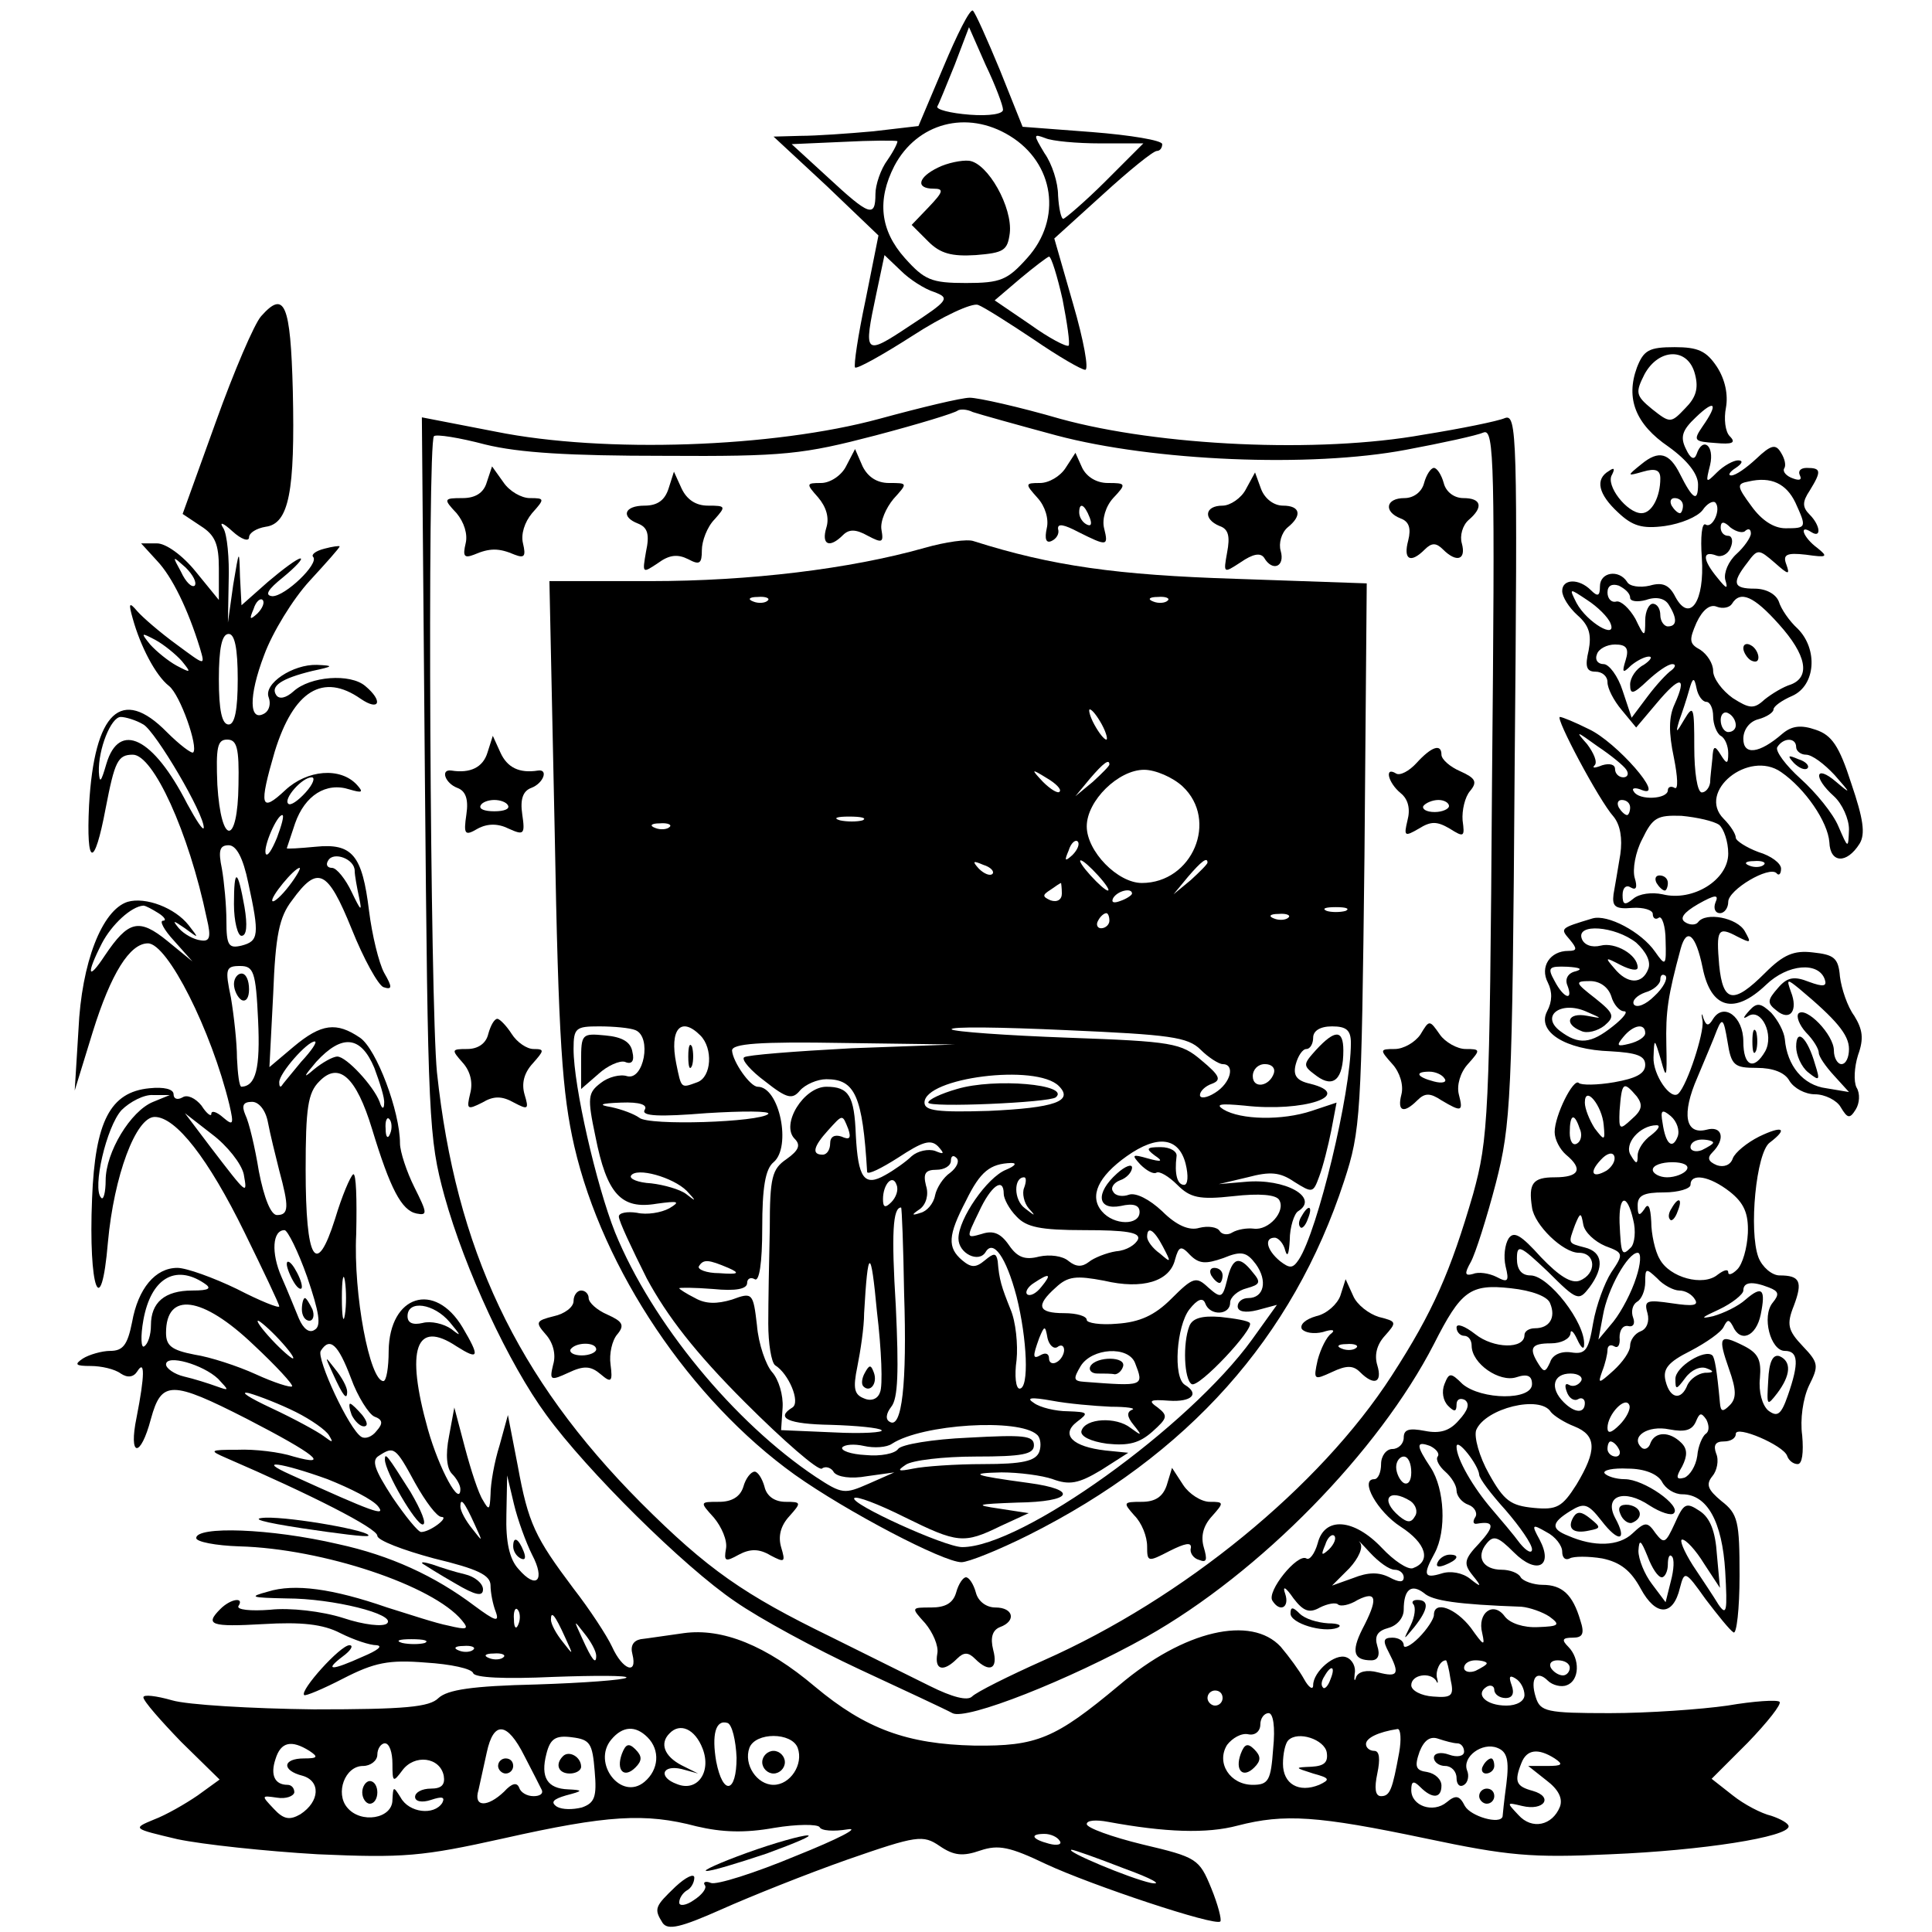 <?xml version="1.0" standalone="no"?>
<!DOCTYPE svg PUBLIC "-//W3C//DTD SVG 20010904//EN"
 "http://www.w3.org/TR/2001/REC-SVG-20010904/DTD/svg10.dtd">
<svg version="1.0" xmlns="http://www.w3.org/2000/svg"
 width="256pt" height="256pt" viewBox="0 0 256 256"
 preserveAspectRatio="xMidYMid meet">
<g transform="translate(0,256) scale(0.1,-0.1)"
fill="#000000" stroke="none">
<path d="M1250 2471 l-33 -78 -60 -7 c-33 -3 -76 -6 -96 -6 l-36 -1 70 -65 69
-66 -17 -85 c-10 -47 -16 -87 -14 -90 3 -2 37 17 76 42 40 26 79 44 87 41 8
-3 41 -24 74 -46 32 -22 63 -40 68 -40 5 0 -2 39 -16 87 l-25 87 64 58 c35 32
67 58 72 58 4 0 7 4 7 9 0 5 -42 12 -93 16 l-92 7 -30 75 c-17 41 -33 77 -36
79 -4 2 -21 -32 -39 -75z m79 -56 c1 -6 -18 -9 -44 -7 -26 2 -45 7 -43 11 2 3
12 28 23 55 l19 50 22 -50 c13 -27 23 -54 23 -59z m9 -35 c59 -36 70 -110 23
-162 -26 -29 -35 -33 -81 -33 -46 0 -55 4 -81 33 -33 37 -37 77 -14 122 30 57
96 75 153 40z m-162 -32 c-9 -12 -16 -33 -16 -45 0 -32 -8 -29 -63 22 l-48 44
68 3 c37 2 70 2 72 1 1 -1 -4 -12 -13 -25z m282 22 l57 0 -50 -50 c-27 -27
-53 -49 -56 -50 -3 0 -6 14 -7 31 0 17 -8 42 -18 56 -15 25 -15 26 1 20 9 -4
42 -7 73 -7z m-220 -197 c21 -8 19 -11 -33 -45 -60 -40 -61 -38 -44 42 l11 52
22 -21 c11 -11 31 -24 44 -28z m170 -10 c6 -31 10 -58 8 -61 -3 -2 -26 10 -51
28 l-47 32 34 29 c18 15 35 28 38 29 3 0 11 -26 18 -57z"/>
<path d="M1243 2338 c-27 -13 -30 -28 -6 -28 14 0 13 -4 -6 -24 l-23 -24 22
-22 c16 -16 31 -20 63 -18 37 3 42 6 45 29 4 34 -29 93 -54 96 -10 1 -29 -3
-41 -9z"/>
<path d="M346 2141 c-9 -10 -36 -73 -60 -140 l-44 -122 24 -16 c19 -12 24 -24
24 -56 l0 -42 -31 38 c-17 21 -39 37 -51 37 l-21 0 21 -23 c20 -21 41 -64 57
-116 7 -24 7 -23 -31 5 -22 16 -45 36 -52 44 -11 13 -12 11 -6 -10 10 -36 30
-75 48 -89 15 -12 39 -81 32 -88 -2 -2 -18 10 -35 27 -60 61 -96 27 -103 -97
-4 -82 7 -84 22 -4 12 62 16 71 36 71 27 0 74 -102 98 -217 6 -25 4 -31 -8
-29 -9 1 -22 8 -29 16 -9 11 -8 11 8 0 19 -14 19 -14 5 4 -18 23 -57 38 -81
31 -34 -11 -61 -81 -65 -169 l-5 -81 24 78 c24 77 49 117 73 117 26 0 84 -115
108 -214 6 -26 5 -28 -8 -17 -9 8 -16 10 -16 5 0 -4 -6 0 -13 11 -8 10 -19 15
-25 11 -7 -4 -12 -2 -12 4 0 7 -13 10 -32 8 -52 -5 -72 -44 -76 -146 -5 -120
12 -165 21 -58 8 88 37 166 62 166 28 0 71 -55 119 -153 25 -51 46 -95 46 -98
0 -3 -25 7 -56 23 -31 15 -67 28 -79 28 -29 0 -52 -27 -60 -72 -6 -30 -12 -38
-29 -38 -11 0 -28 -5 -36 -10 -12 -8 -10 -10 10 -10 14 0 32 -4 40 -10 9 -6
17 -5 22 3 10 16 10 -5 -1 -61 -11 -53 5 -55 19 -2 14 51 27 51 127 0 91 -47
112 -64 62 -50 -18 6 -52 10 -74 9 -38 0 -38 -1 -15 -11 111 -48 200 -93 200
-103 0 -6 34 -19 75 -30 58 -14 75 -22 75 -36 0 -9 3 -25 7 -35 5 -14 -1 -12
-28 8 -53 40 -112 67 -181 82 -90 21 -188 24 -188 8 0 -5 26 -10 57 -11 111
-3 257 -52 295 -98 10 -12 7 -13 -18 -7 -16 3 -52 15 -81 24 -72 25 -123 32
-158 21 -26 -7 -23 -8 25 -9 61 0 145 -21 133 -33 -5 -5 -31 -2 -58 7 -28 9
-71 14 -97 11 -26 -2 -45 0 -42 5 8 12 -10 10 -24 -4 -21 -21 -13 -24 57 -20
50 3 79 0 102 -12 18 -9 39 -16 48 -16 9 -1 1 -7 -18 -15 -42 -19 -52 -19 -27
0 11 8 15 15 9 15 -12 0 -66 -60 -60 -66 1 -2 25 8 52 22 41 21 60 25 109 21
33 -2 61 -8 63 -14 2 -6 41 -8 106 -5 56 2 100 2 97 -1 -3 -3 -57 -7 -119 -9
-86 -2 -118 -7 -130 -18 -12 -12 -44 -15 -165 -15 -83 1 -168 6 -188 12 -21 6
-38 8 -38 4 0 -5 23 -31 50 -59 l51 -50 -29 -21 c-16 -11 -42 -26 -58 -32 -29
-12 -28 -12 31 -26 33 -7 117 -16 186 -20 114 -5 138 -3 246 21 138 31 188 34
256 16 34 -8 64 -9 103 -2 30 5 57 5 60 1 2 -5 19 -6 37 -3 18 3 -13 -13 -68
-35 -55 -23 -106 -39 -113 -36 -7 3 -11 1 -8 -3 3 -4 -4 -13 -15 -20 -10 -7
-19 -8 -19 -3 0 6 5 13 10 16 6 3 10 11 10 17 0 6 -11 1 -25 -12 -27 -26 -29
-29 -17 -48 7 -10 24 -6 78 18 38 17 113 47 167 66 92 32 100 33 122 18 19
-13 31 -14 54 -6 24 8 39 5 87 -18 60 -28 225 -83 231 -76 2 2 -3 22 -12 44
-16 39 -19 41 -91 58 -41 10 -74 22 -74 27 0 5 12 6 28 3 76 -14 131 -16 172
-5 62 16 106 13 249 -17 109 -23 140 -26 245 -21 122 5 236 23 236 37 0 4 -11
10 -23 14 -13 3 -36 15 -51 27 l-28 22 48 48 c26 27 45 51 42 54 -3 3 -34 1
-69 -5 -35 -5 -105 -10 -156 -10 -84 0 -92 2 -98 21 -8 25 1 37 16 22 6 -6 18
-9 25 -6 17 6 18 35 2 51 -9 9 -8 12 6 12 13 0 16 5 10 23 -10 34 -24 47 -50
47 -12 0 -26 5 -29 10 -3 6 -15 10 -25 10 -25 0 -35 17 -20 35 9 11 15 9 36
-12 30 -30 53 -19 34 17 -11 20 -10 21 9 10 12 -6 21 -18 21 -26 0 -8 4 -12
10 -9 5 3 25 3 43 0 24 -5 38 -16 51 -40 20 -37 43 -37 52 1 6 23 7 23 34 -15
16 -21 32 -41 37 -44 4 -3 8 31 8 75 0 72 -2 82 -24 99 -18 15 -21 22 -12 33
6 7 9 21 5 30 -4 11 -1 16 10 16 9 0 16 4 16 10 0 12 63 -15 68 -29 2 -6 8
-11 14 -11 6 0 8 15 6 38 -3 21 1 49 9 66 13 26 13 30 -8 52 -20 21 -22 29
-12 54 12 32 8 40 -19 40 -10 0 -23 11 -28 24 -13 35 -3 139 15 152 25 19 17
23 -14 8 -16 -8 -32 -21 -35 -29 -3 -9 -12 -12 -21 -9 -12 5 -13 10 -6 17 18
18 13 36 -8 30 -28 -7 -33 21 -12 69 10 24 22 52 26 63 7 17 9 15 14 -15 5
-32 9 -35 39 -35 21 0 37 -6 43 -17 6 -10 21 -18 34 -18 13 0 29 -8 34 -17 9
-15 12 -16 20 -3 5 8 6 21 1 29 -4 8 -3 27 2 43 8 22 6 34 -5 52 -9 12 -17 36
-19 52 -2 25 -8 29 -36 32 -25 3 -39 -3 -63 -27 -42 -42 -56 -40 -61 10 -4 47
-2 52 24 38 18 -9 19 -9 10 7 -10 18 -52 26 -62 12 -3 -4 -11 -4 -17 0 -8 5
-2 13 17 24 23 13 28 13 23 2 -3 -8 0 -14 6 -14 6 0 11 7 11 15 0 16 54 48 64
38 3 -4 6 -1 6 6 0 7 -13 17 -30 22 -16 6 -30 15 -30 19 0 5 -7 16 -16 25 -36
36 33 92 76 62 32 -22 62 -66 64 -93 1 -28 23 -29 40 -2 8 13 5 33 -11 80 -16
50 -26 64 -47 71 -20 7 -32 5 -44 -5 -31 -27 -52 -29 -52 -7 0 12 8 23 20 26
11 3 20 9 20 13 0 4 11 12 25 18 31 14 34 62 7 89 -11 10 -22 26 -25 36 -4 10
-17 17 -32 17 -28 0 -31 7 -10 34 14 19 15 19 37 0 18 -16 20 -16 15 -2 -5 13
0 16 26 13 28 -4 30 -3 15 9 -19 14 -25 32 -8 21 14 -9 12 9 -2 23 -10 10 -10
17 0 32 16 26 15 30 -4 30 -8 0 -12 -4 -9 -10 3 -6 -1 -7 -9 -4 -9 3 -14 9
-12 13 3 4 1 13 -4 21 -7 12 -13 11 -33 -8 -13 -12 -27 -22 -33 -22 -5 0 -2 5
6 10 9 6 10 10 3 10 -6 0 -19 -7 -28 -16 -15 -15 -15 -14 -9 10 6 26 -10 38
-18 14 -3 -8 -8 -6 -14 7 -8 16 -5 25 13 42 26 25 30 18 9 -12 -13 -19 -11
-20 17 -22 22 -2 28 0 19 9 -6 6 -8 23 -5 38 3 17 -1 37 -12 54 -14 21 -25 26
-56 26 -34 0 -41 -4 -50 -27 -15 -41 -2 -75 42 -105 25 -18 39 -36 39 -50 0
-24 -7 -20 -24 14 -14 28 -28 32 -51 13 -20 -16 -19 -16 2 -10 17 5 23 2 23
-9 0 -24 -11 -46 -25 -46 -19 0 -48 37 -39 51 4 8 3 10 -4 5 -19 -11 -14 -31
12 -55 19 -18 32 -22 62 -18 21 3 43 12 50 21 6 9 14 13 17 10 8 -9 -4 -35
-13 -29 -5 3 -7 -17 -5 -44 4 -58 -16 -87 -35 -52 -8 16 -17 20 -34 15 -13 -3
-27 -1 -30 5 -11 17 -36 13 -36 -6 0 -13 -3 -14 -12 -5 -16 16 -38 15 -38 -1
0 -8 9 -22 20 -32 16 -14 19 -26 15 -47 -5 -21 -3 -28 9 -28 9 0 16 -6 16 -14
0 -8 8 -24 19 -37 l19 -23 27 32 c31 37 41 37 24 -1 -8 -17 -8 -38 -1 -71 5
-25 6 -43 1 -40 -5 3 -9 1 -9 -3 0 -12 -38 -14 -45 -2 -4 5 2 6 11 2 32 -12
-34 64 -71 81 -18 9 -35 16 -38 16 -7 0 52 -111 71 -132 9 -11 12 -29 9 -50
-3 -18 -7 -42 -9 -53 -2 -16 2 -20 25 -18 15 1 27 -3 27 -8 0 -6 4 -8 8 -5 4
3 9 -11 9 -30 1 -34 0 -35 -14 -15 -18 26 -63 50 -83 44 -43 -13 -43 -13 -30
-28 10 -12 10 -15 -2 -15 -24 0 -38 -21 -27 -42 6 -12 6 -25 -1 -38 -14 -27
24 -51 84 -53 35 -2 46 -6 46 -18 0 -12 -13 -18 -41 -23 -23 -4 -44 -4 -47 -1
-7 7 -32 -43 -32 -65 0 -10 7 -23 15 -30 23 -19 18 -30 -15 -30 -29 0 -35 -8
-30 -40 3 -23 41 -60 62 -60 23 0 24 -28 1 -37 -11 -4 -27 6 -51 31 -27 30
-36 35 -43 25 -5 -8 -7 -24 -4 -37 5 -20 3 -22 -12 -14 -10 5 -24 7 -31 4 -11
-3 -12 0 -3 16 6 11 21 58 33 104 20 78 22 110 25 552 4 440 3 468 -13 462 -9
-4 -58 -14 -108 -22 -139 -25 -350 -15 -481 21 -55 16 -109 28 -120 28 -11 0
-65 -13 -120 -28 -140 -38 -364 -46 -508 -17 l-98 19 4 -476 c4 -456 5 -479
26 -556 27 -97 85 -222 135 -290 53 -73 182 -201 250 -247 33 -23 107 -63 165
-90 58 -27 114 -53 123 -58 18 -10 155 44 257 101 151 85 308 246 381 388 36
71 48 80 102 74 28 -3 49 -11 52 -20 8 -19 -1 -33 -20 -33 -8 0 -14 -4 -14 -9
0 -19 -41 -18 -65 1 -14 11 -25 15 -25 9 0 -6 5 -11 10 -11 6 0 10 -6 10 -13
0 -24 37 -49 59 -42 15 5 21 2 21 -9 0 -22 -67 -21 -92 0 -16 16 -18 15 -24 0
-4 -10 -2 -22 5 -29 8 -8 11 -8 11 2 0 7 5 9 11 6 7 -5 4 -14 -8 -27 -12 -14
-25 -18 -45 -14 -21 4 -28 2 -28 -9 0 -8 -7 -15 -15 -15 -8 0 -15 -9 -15 -20
0 -11 -4 -20 -9 -20 -20 0 4 -43 35 -63 34 -22 41 -46 16 -55 -7 -2 -25 10
-41 27 -37 39 -76 42 -85 6 -4 -14 -11 -23 -15 -20 -12 7 -53 -44 -45 -56 10
-16 23 -9 17 9 -4 11 0 10 11 -6 13 -17 21 -20 35 -12 10 5 21 7 24 4 3 -3 15
-1 26 6 26 13 27 1 6 -39 -15 -30 -11 -41 12 -41 9 0 12 7 8 19 -4 13 0 20 15
24 11 3 20 13 20 24 0 27 10 35 27 22 11 -10 44 -15 129 -18 11 -1 28 -7 37
-13 15 -11 13 -13 -15 -14 -19 -1 -37 5 -44 14 -15 21 -37 5 -30 -22 4 -18 2
-17 -15 7 -20 26 -49 37 -49 17 0 -5 -9 -19 -20 -30 -11 -11 -20 -15 -20 -10
0 6 -7 10 -15 10 -12 0 -13 -4 -5 -19 15 -29 13 -34 -14 -27 -15 4 -26 1 -29
-6 -2 -7 -3 -5 -2 4 2 9 -3 19 -11 22 -15 6 -44 -19 -44 -37 0 -7 -6 -3 -12 8
-6 11 -20 30 -31 43 -39 42 -128 22 -214 -51 -85 -71 -109 -81 -192 -80 -89 2
-144 22 -211 78 -65 55 -123 78 -174 71 -22 -3 -48 -7 -57 -8 -10 -2 -14 -9
-11 -20 7 -28 -13 -21 -27 10 -7 15 -30 50 -51 77 -51 68 -60 86 -74 163 l-13
67 -11 -40 c-7 -22 -12 -51 -12 -65 -1 -21 -2 -22 -10 -8 -6 9 -16 40 -24 70
l-14 53 -7 -38 c-5 -25 -3 -43 4 -50 6 -6 11 -15 11 -20 0 -25 -28 26 -43 79
-30 107 -16 146 38 110 30 -19 31 -14 8 25 -37 62 -97 43 -98 -31 0 -22 -3
-40 -7 -40 -18 0 -40 115 -36 195 1 46 0 81 -4 79 -4 -3 -15 -29 -24 -59 -25
-79 -39 -56 -39 65 0 82 3 102 18 117 26 27 49 6 70 -63 24 -79 39 -108 59
-112 15 -3 14 1 -3 35 -10 20 -19 47 -19 58 0 42 -31 125 -53 140 -31 21 -51
19 -88 -12 l-32 -27 5 97 c3 78 8 102 25 124 34 47 47 41 79 -38 16 -40 35
-74 42 -77 12 -4 12 0 1 19 -7 13 -16 50 -20 82 -9 74 -22 90 -71 85 -21 -2
-38 -3 -38 -2 0 0 5 15 11 33 13 37 41 55 72 45 17 -5 19 -4 10 6 -22 24 -66
20 -95 -7 -33 -31 -35 -21 -14 51 25 81 64 105 114 70 25 -17 30 -3 6 17 -20
17 -73 13 -95 -7 -10 -9 -19 -11 -23 -5 -8 12 7 22 48 32 28 6 29 7 6 8 -32 1
-71 -25 -64 -43 3 -8 1 -17 -5 -21 -21 -13 -22 22 -1 77 11 30 38 74 60 98 22
24 40 44 40 46 0 1 -9 0 -20 -3 -12 -3 -18 -8 -15 -11 8 -9 -37 -52 -54 -52
-11 1 -6 9 14 25 17 14 27 25 23 25 -4 0 -23 -14 -43 -31 l-35 -31 -2 38 c-1
37 -1 37 -9 -11 l-7 -50 1 55 c1 30 -2 62 -7 70 -6 9 -1 8 12 -4 12 -11 22
-14 22 -8 0 6 10 12 22 14 31 4 39 47 36 180 -3 116 -11 134 -42 99z m1900
-77 c5 -19 1 -31 -13 -45 -19 -20 -20 -20 -44 -1 -22 18 -22 22 -10 46 19 35
58 36 67 0z m-846 -81 c128 -34 336 -43 463 -19 48 9 94 19 103 23 14 5 15
-42 11 -463 -3 -445 -5 -473 -25 -546 -30 -103 -53 -156 -108 -241 -95 -147
-276 -295 -461 -377 -47 -21 -89 -42 -95 -48 -6 -6 -26 -1 -56 14 -26 13 -85
42 -131 65 -115 56 -163 89 -252 178 -165 166 -245 336 -270 570 -9 90 -13
834 -4 843 3 3 34 -2 68 -11 45 -11 111 -15 237 -15 160 -1 184 2 280 27 57
15 106 30 109 33 3 2 12 2 20 -2 9 -3 59 -17 111 -31z m979 -89 c15 -33 15
-34 -13 -34 -16 0 -32 11 -45 29 -20 27 -20 30 -4 33 30 7 50 -3 62 -28z
m-149 -4 c0 -5 -2 -10 -4 -10 -3 0 -8 5 -11 10 -3 6 -1 10 4 10 6 0 11 -4 11
-10z m83 -33 c4 3 7 2 7 -4 0 -5 -9 -18 -19 -27 -11 -10 -17 -25 -15 -34 4
-13 2 -13 -10 2 -20 24 -21 37 -2 30 7 -3 16 2 19 10 4 9 2 16 -3 16 -6 0 -10
5 -10 11 0 8 4 9 13 0 8 -6 17 -8 20 -4z m-2055 -73 c-4 -3 -12 5 -18 18 -12
22 -12 22 6 6 10 -10 15 -20 12 -24z m1902 -16 c0 -5 10 -6 21 -3 14 5 25 2
30 -6 12 -19 11 -29 -1 -29 -5 0 -10 7 -10 15 0 8 -4 15 -10 15 -5 0 -10 -10
-10 -22 0 -23 -1 -23 -13 2 -8 14 -19 24 -25 23 -7 -2 -12 4 -12 12 0 9 6 12
15 9 8 -4 15 -10 15 -16z m-26 -34 c9 -22 -31 1 -45 27 -10 20 -10 20 14 4 14
-9 28 -23 31 -31z m-1793 13 c-10 -9 -11 -8 -5 6 3 10 9 15 12 12 3 -3 0 -11
-7 -18z m2016 -14 c37 -41 42 -70 16 -80 -10 -3 -25 -12 -35 -20 -14 -13 -20
-12 -42 2 -14 10 -26 26 -26 36 0 10 -8 22 -17 28 -15 8 -15 13 -5 36 8 17 18
25 27 21 8 -3 17 -1 20 4 11 18 29 10 62 -27z m-2116 -49 c13 -16 12 -16 -7
-6 -11 6 -27 19 -35 28 -13 16 -12 16 7 6 11 -6 27 -19 35 -28z m74 -24 c0
-41 -4 -60 -12 -60 -9 0 -13 19 -13 60 0 41 4 60 13 60 8 0 12 -19 12 -60z
m1839 25 c-5 -16 -4 -18 7 -7 7 6 18 12 24 12 5 0 2 -5 -7 -11 -10 -5 -18 -17
-18 -26 0 -14 4 -13 23 5 13 12 27 22 33 22 5 0 4 -4 -1 -8 -6 -4 -20 -19 -32
-35 l-21 -28 -12 36 c-6 19 -18 35 -25 35 -8 0 -12 6 -9 13 2 7 13 13 24 13
15 0 19 -5 14 -21z m107 -55 c5 0 9 -9 9 -19 0 -11 5 -23 10 -26 6 -3 10 -14
10 -23 0 -15 -2 -15 -10 -2 -8 13 -10 12 -11 -5 -1 -11 -3 -26 -3 -32 -1 -7
-6 -13 -11 -13 -6 0 -10 27 -10 60 0 53 -1 57 -13 37 -11 -19 -12 -19 -7 -2 4
11 10 29 13 40 5 18 7 18 10 3 2 -10 8 -18 13 -18z m39 -31 c0 -5 -4 -9 -10
-9 -5 0 -10 7 -10 16 0 8 5 12 10 9 6 -3 10 -10 10 -16z m-2110 1 c16 -9 81
-119 80 -137 -1 -4 -10 10 -22 32 -45 88 -90 110 -107 53 -7 -24 -9 -27 -10
-11 -1 30 16 73 29 73 6 0 20 -4 30 -10z m1965 -60 c4 -6 1 -10 -4 -10 -6 0
-11 5 -11 11 0 6 -7 8 -17 5 -10 -4 -14 -4 -10 0 4 4 -1 16 -10 28 -16 18 -15
18 14 -3 18 -12 35 -26 38 -31z m-1839 -20 c-1 -81 -23 -81 -28 0 -2 50 0 60
13 60 13 0 16 -11 15 -60z m2064 50 c0 -5 6 -10 13 -10 8 0 24 -12 38 -27 22
-25 22 -26 2 -9 -28 24 -31 6 -3 -19 11 -10 20 -30 20 -44 -1 -26 -1 -26 -14
4 -7 17 -30 45 -50 63 -20 18 -34 37 -31 42 8 13 25 13 25 0z m-1975 -60 c-10
-11 -20 -18 -23 -15 -7 6 18 35 31 35 5 0 2 -9 -8 -20z m1755 -20 c0 -5 -2
-10 -4 -10 -3 0 -8 5 -11 10 -3 6 -1 10 4 10 6 0 11 -4 11 -10z m-1793 -40
c-7 -17 -13 -26 -15 -21 -3 10 15 51 22 51 3 0 -1 -14 -7 -30z m1911 17 c6 -5
12 -22 12 -38 0 -35 -47 -64 -87 -54 -14 3 -31 1 -39 -6 -11 -9 -14 -8 -14 5
0 10 5 14 11 10 7 -4 9 0 5 13 -3 11 1 34 10 51 14 29 20 32 52 31 21 -2 43
-7 50 -12z m-1949 -77 c15 -69 14 -77 -9 -83 -17 -4 -20 0 -20 33 0 20 -3 52
-6 69 -5 24 -3 31 9 31 10 0 19 -16 26 -50z m141 16 c0 -6 3 -22 6 -36 4 -19
2 -17 -10 8 -8 17 -20 32 -26 32 -6 0 -9 4 -5 10 7 12 35 2 35 -14z m1867 8
c-3 -3 -12 -4 -19 -1 -8 3 -5 6 6 6 11 1 17 -2 13 -5z m-1954 -28 c-10 -13
-20 -22 -22 -20 -4 4 29 44 36 44 2 0 -4 -11 -14 -24z m-173 -36 c8 -5 11 -10
6 -10 -5 0 1 -12 15 -27 l24 -27 -33 27 c-38 31 -52 27 -83 -19 -23 -35 -25
-25 -4 16 13 25 39 49 55 50 3 0 12 -5 20 -10z m1958 -39 c13 -12 20 -25 16
-35 -8 -21 -28 -20 -45 1 -13 15 -12 15 9 4 12 -6 22 -8 22 -3 0 17 -30 34
-49 29 -12 -3 -22 1 -25 9 -8 21 44 17 72 -5z m88 -33 c11 -55 42 -63 84 -23
29 28 70 31 78 7 3 -9 -2 -10 -21 -3 -20 8 -29 6 -41 -8 -14 -16 -15 -20 -2
-30 18 -15 29 0 19 25 -6 17 -5 17 11 4 49 -41 66 -61 66 -80 0 -11 -4 -20
-10 -20 -5 0 -10 8 -10 18 0 21 -37 59 -47 49 -3 -4 1 -15 10 -25 10 -10 17
-22 17 -27 0 -5 9 -18 20 -30 l20 -22 -30 5 c-31 4 -52 30 -55 65 -1 10 -9 25
-18 35 -14 13 -19 14 -29 3 -9 -10 -9 -12 -1 -7 17 10 34 -25 22 -47 -15 -26
-29 -20 -29 13 0 33 -26 52 -40 30 -6 -10 -9 -10 -13 1 -2 8 -3 6 -1 -4 2 -16
-20 -84 -32 -96 -10 -10 -34 25 -33 48 1 26 1 26 10 -4 7 -26 8 -23 7 20 -1
45 2 65 19 128 8 29 20 19 29 -25z m-1914 -70 c3 -64 -3 -87 -22 -88 -3 0 -5
17 -6 38 0 20 -4 56 -8 80 -8 38 -7 42 12 42 18 0 21 -7 24 -72z m1746 65
c-10 -2 -15 -10 -11 -19 8 -21 -5 -17 -17 6 -10 18 -8 20 17 19 16 -1 21 -3
11 -6z m104 -33 c-11 -11 -23 -16 -27 -11 -3 5 4 12 15 16 11 3 20 11 20 17 0
6 3 8 7 5 3 -4 -3 -16 -15 -27z m-57 0 c3 -11 11 -20 17 -20 6 0 -1 -9 -15
-20 -29 -23 -45 -25 -70 -6 -26 20 1 40 34 26 23 -10 23 -10 2 -6 -26 5 -31
-11 -8 -20 8 -4 22 0 31 7 14 12 13 16 -12 36 -27 21 -28 23 -7 23 13 0 24 -8
28 -20z m45 -49 c0 -5 -9 -11 -21 -14 -16 -4 -18 -3 -8 9 13 16 29 19 29 5z
m-1781 -38 c-13 -16 -25 -30 -26 -32 -2 -2 -3 0 -3 5 0 12 37 54 47 54 4 0 -4
-12 -18 -27z m97 -8 c7 -19 14 -40 13 -47 0 -8 -3 -8 -6 2 -8 21 -44 60 -56
60 -6 0 -20 -8 -31 -17 -15 -13 -14 -10 3 10 34 37 59 35 77 -8z m1673 -38 c8
-11 7 -18 -7 -30 -16 -15 -17 -14 -16 11 3 39 5 40 23 19z m-1966 -7 c-30 -12
-63 -67 -63 -104 0 -16 -3 -27 -6 -23 -12 12 7 94 27 116 11 11 30 21 42 20
l22 0 -22 -9z m1922 -31 c2 -21 1 -21 -12 -4 -7 11 -13 26 -13 34 0 24 23 -4
25 -30z m-1770 4 c3 -16 10 -44 15 -64 13 -48 13 -59 -3 -59 -8 0 -17 22 -24
58 -5 31 -13 65 -18 75 -5 12 -3 17 9 17 9 0 18 -11 21 -27z m1868 -19 c-7
-18 -16 -10 -20 18 -3 17 -1 19 11 9 8 -7 12 -19 9 -27z m-1900 -50 c5 -28 5
-28 -44 36 l-34 45 36 -28 c20 -15 39 -39 42 -53z m194 54 c-3 -8 -6 -5 -6 6
-1 11 2 17 5 13 3 -3 4 -12 1 -19z m1576 7 c4 -8 2 -17 -3 -20 -6 -4 -10 3
-10 14 0 25 6 27 13 6z m95 -9 c-10 -7 -18 -19 -18 -27 0 -12 -2 -12 -9 0 -10
15 12 40 34 40 6 0 2 -6 -7 -13z m82 -10 c0 -2 -7 -6 -15 -10 -8 -3 -15 -1
-15 4 0 6 7 10 15 10 8 0 15 -2 15 -4z m-141 -37 c-19 -11 -24 -3 -8 14 8 9
16 11 18 5 2 -6 -3 -14 -10 -19z m106 1 c-3 -5 -15 -10 -26 -10 -10 0 -19 5
-19 10 0 6 12 10 26 10 14 0 23 -4 19 -10z m57 -29 c19 -15 25 -29 24 -55 -1
-20 -7 -41 -14 -48 -7 -7 -12 -8 -12 -4 0 5 -6 3 -14 -3 -19 -16 -64 -4 -77
21 -6 10 -11 33 -11 49 -1 20 -4 26 -9 17 -7 -10 -9 -9 -9 5 0 13 8 17 35 17
19 0 35 5 35 10 0 16 25 12 52 -9z m-128 -37 c4 -15 2 -32 -3 -37 -12 -12 -13
-10 -15 33 -1 37 10 39 18 4z m-37 -35 c24 -9 25 -10 8 -35 -9 -14 -20 -44
-24 -67 -6 -36 -10 -42 -29 -39 -13 2 -25 -3 -28 -13 -6 -13 -8 -14 -15 -3
-14 22 -10 28 16 28 14 0 25 6 26 13 0 6 4 3 9 -8 5 -11 9 -14 9 -7 2 29 -47
92 -71 92 -12 0 -18 8 -18 22 0 20 4 18 41 -17 39 -39 41 -39 55 -21 20 27 18
47 -6 53 -23 6 -22 5 -13 30 7 17 8 17 11 0 2 -10 15 -22 29 -28z m-1720 -41
c16 -47 19 -65 10 -70 -7 -5 -15 1 -21 15 -5 12 -15 37 -23 55 -14 32 -12 62
4 62 4 0 18 -28 30 -62z m1761 -1 c-6 -19 -19 -44 -30 -58 l-20 -24 6 32 c6
35 33 83 46 83 5 0 4 -15 -2 -33z m-1711 -49 c-2 -13 -4 -3 -4 22 0 25 2 35 4
23 2 -13 2 -33 0 -45z m1768 32 c8 0 17 -5 21 -12 5 -8 -3 -9 -30 -5 -34 5
-38 4 -33 -13 3 -11 -1 -21 -9 -24 -8 -3 -14 -12 -14 -19 0 -8 -10 -22 -22
-33 -20 -18 -21 -18 -15 -1 4 10 7 23 7 28 0 6 4 8 9 5 5 -3 8 2 7 12 0 9 4
16 11 15 7 -2 10 3 7 11 -3 8 -1 17 5 21 6 3 11 15 11 26 0 19 1 19 16 5 8 -9
22 -16 29 -16z m-1955 10 c11 -7 8 -10 -15 -10 -37 0 -55 -16 -55 -46 0 -13
-4 -25 -9 -28 -4 -3 -5 13 -1 35 10 55 42 74 80 49z m2074 -6 c13 -5 14 -9 5
-20 -15 -18 -3 -64 16 -64 18 0 19 -16 4 -59 -9 -26 -14 -29 -26 -20 -8 7 -13
25 -11 43 2 24 -2 33 -22 43 -32 16 -34 12 -19 -31 10 -28 10 -39 1 -48 -9 -9
-12 -9 -13 3 -4 44 -7 60 -10 63 -10 9 -49 -15 -49 -31 0 -15 1 -15 13 1 8 11
20 16 28 13 11 -4 10 -6 -2 -6 -9 -1 -19 -8 -23 -16 -8 -21 -23 -19 -29 5 -4
16 3 25 33 40 21 11 41 25 44 32 5 10 7 10 12 1 10 -23 31 -14 37 15 7 34 2
39 -20 20 -10 -9 -29 -18 -43 -22 -18 -4 -16 -2 8 9 17 8 32 20 32 25 0 11 11
13 34 4z m-2008 -76 c30 -28 53 -53 51 -55 -2 -2 -24 5 -48 16 -24 11 -61 23
-81 26 -31 6 -38 12 -38 29 0 55 48 49 116 -16z m260 30 c15 -18 16 -20 2 -9
-10 7 -27 11 -38 8 -13 -3 -20 0 -20 9 0 22 35 17 56 -8z m-226 -23 c13 -14
21 -25 18 -25 -2 0 -15 11 -28 25 -13 14 -21 25 -18 25 2 0 15 -11 28 -25z
m95 -51 c9 -25 24 -48 31 -51 11 -4 12 -9 3 -19 -6 -8 -15 -11 -20 -8 -16 9
-60 104 -54 114 12 19 23 9 40 -36z m-176 -1 c15 -16 15 -16 -2 -10 -11 4 -30
10 -43 13 -13 3 -24 11 -24 16 0 14 49 0 69 -19z m1806 -3 c-4 -6 -11 -8 -16
-5 -5 3 -6 -1 -3 -9 3 -9 10 -13 15 -10 5 3 9 0 9 -5 0 -14 -13 -14 -28 1 -19
19 -14 38 9 38 11 0 17 -5 14 -10z m-1703 -41 c20 -10 40 -24 44 -31 6 -10 5
-10 -7 -1 -8 6 -39 23 -69 37 -30 14 -44 23 -30 20 14 -4 42 -15 62 -25z
m1754 -17 c-11 -11 -16 -12 -16 -4 0 18 24 43 29 30 2 -5 -4 -17 -13 -26z
m-91 17 c4 -5 18 -14 31 -19 30 -12 30 -32 3 -77 -19 -30 -26 -34 -57 -31 -30
3 -39 9 -59 45 -13 23 -20 49 -17 58 12 29 85 47 99 24z m205 -29 c-4 -3 -10
-16 -11 -29 -2 -14 -10 -26 -17 -29 -11 -3 -12 0 -3 15 7 14 7 23 -1 31 -16
16 -35 15 -41 0 -2 -7 -8 -10 -12 -6 -15 14 8 30 37 24 21 -4 30 -1 35 10 5
12 7 13 14 3 4 -8 4 -16 -1 -19z m-355 -30 c-3 -4 2 -13 10 -20 8 -7 15 -18
15 -25 0 -7 7 -16 16 -19 8 -3 12 -11 9 -16 -4 -6 -3 -10 2 -9 23 4 24 -3 3
-26 -20 -21 -21 -27 -9 -42 13 -16 12 -17 -3 -5 -10 8 -26 11 -38 7 -23 -7
-25 -2 -9 27 16 30 13 85 -5 113 -20 30 -20 36 -1 29 8 -4 13 -10 10 -14z m55
-24 c0 -5 16 -26 35 -47 19 -22 35 -45 35 -52 0 -6 -7 -3 -16 8 -8 11 -25 31
-37 45 -25 29 -47 67 -47 83 0 13 29 -24 30 -37z m185 34 c3 -5 1 -10 -4 -10
-6 0 -11 5 -11 10 0 6 2 10 4 10 3 0 8 -4 11 -10z m-1595 -45 c14 -25 29 -45
35 -45 11 0 -15 -20 -27 -20 -4 0 -21 21 -38 46 -24 37 -28 49 -18 55 20 13
22 12 48 -36z m1320 14 c0 -11 -4 -17 -10 -14 -5 3 -10 13 -10 21 0 8 5 14 10
14 6 0 10 -9 10 -21z m-1436 -9 c30 -12 60 -27 67 -36 11 -14 -6 -8 -116 42
-47 21 -12 16 49 -6z m1768 -3 c5 -10 17 -17 27 -17 33 0 53 -36 57 -102 3
-53 2 -60 -9 -44 -6 10 -22 34 -34 52 -12 19 -18 34 -14 34 5 0 18 -14 29 -32
l21 -32 -4 44 c-2 31 -9 49 -23 58 -18 12 -21 10 -33 -17 -12 -26 -14 -27 -25
-13 -11 16 -14 16 -31 0 -18 -17 -51 -18 -85 -3 -23 9 -23 17 3 33 18 11 23
10 41 -13 23 -30 35 -27 18 4 -15 29 12 39 46 16 14 -9 29 -14 32 -10 10 10
-40 45 -65 45 -12 0 -24 4 -27 8 -2 4 11 7 31 6 22 0 39 -7 45 -17z m-1497
-97 c18 -34 6 -47 -18 -19 -12 13 -17 36 -16 72 l1 52 9 -38 c5 -21 16 -51 24
-67z m1164 71 c7 -5 10 -14 6 -20 -5 -9 -10 -9 -21 0 -26 22 -14 38 15 20z
m-1240 -31 c11 -24 11 -24 -3 -6 -9 11 -16 24 -16 30 0 12 5 7 19 -24z m1132
-33 c-10 -9 -11 -8 -5 6 3 10 9 15 12 12 3 -3 0 -11 -7 -18z m87 -27 c7 0 12
-5 12 -10 0 -7 -6 -7 -19 0 -14 7 -28 7 -48 -1 l-28 -10 23 23 c12 13 19 28
14 34 -4 5 2 -1 13 -13 12 -13 26 -23 33 -23z m354 -10 c4 0 8 8 8 17 0 9 2
14 5 11 4 -3 3 -18 -1 -33 l-7 -28 -18 24 c-10 13 -18 33 -18 44 1 16 3 15 12
-7 6 -16 14 -28 19 -28z m-1515 -62 c-3 -8 -6 -5 -6 6 -1 11 2 17 5 13 3 -3 4
-12 1 -19z m62 -18 c11 -24 11 -24 -3 -6 -9 11 -16 24 -16 30 0 12 5 7 19 -24z
m41 -24 c0 -12 -5 -7 -19 24 -11 24 -11 24 3 6 9 -11 16 -24 16 -30z m-227 17
c-7 -2 -21 -2 -30 0 -10 3 -4 5 12 5 17 0 24 -2 18 -5z m64 -9 c-3 -3 -12 -4
-19 -1 -8 3 -5 6 6 6 11 1 17 -2 13 -5z m40 -10 c-3 -3 -12 -4 -19 -1 -8 3 -5
6 6 6 11 1 17 -2 13 -5z m1255 -29 c5 -22 2 -25 -23 -23 -16 1 -29 8 -29 15 0
14 25 18 33 6 2 -5 3 -3 1 4 -2 9 4 23 12 23 1 0 4 -11 6 -25z m48 21 c0 -2
-7 -6 -15 -10 -8 -3 -15 -1 -15 4 0 6 7 10 15 10 8 0 15 -2 15 -4z m110 -6 c0
-5 -4 -10 -9 -10 -6 0 -13 5 -16 10 -3 6 1 10 9 10 9 0 16 -4 16 -10z m-317
-15 c-3 -9 -8 -14 -10 -11 -3 3 -2 9 2 15 9 16 15 13 8 -4z m257 -21 c0 -8
-10 -14 -24 -14 -27 0 -42 15 -26 25 5 3 10 1 10 -4 0 -6 7 -11 15 -11 9 0 12
6 8 17 -4 11 -3 14 5 9 7 -4 12 -14 12 -22z m-400 -4 c0 -5 -4 -10 -10 -10 -5
0 -10 5 -10 10 0 6 5 10 10 10 6 0 10 -4 10 -10z m67 -67 c-3 -42 -6 -48 -27
-48 -30 0 -49 29 -34 53 7 9 19 16 28 14 9 -2 16 4 16 13 0 8 5 15 11 15 6 0
9 -18 6 -47z m-711 -12 c0 -47 -18 -51 -27 -5 -6 35 -1 56 15 51 6 -2 11 -23
12 -46z m-281 2 c11 -21 21 -41 23 -45 2 -5 -3 -8 -11 -8 -9 0 -17 5 -19 11
-3 8 -10 6 -20 -5 -22 -21 -41 -21 -34 2 2 9 7 32 11 50 9 42 27 41 50 -5z
m163 25 c17 -17 15 -43 -4 -59 -31 -26 -70 25 -44 56 15 18 32 19 48 3z m73
-15 c12 -31 -7 -58 -34 -47 -25 9 -20 26 6 20 l22 -6 -22 11 c-23 12 -29 29
-16 42 14 15 34 6 44 -20z m923 -5 c-9 -49 -12 -58 -24 -58 -8 0 -9 11 -5 30
4 19 3 30 -4 30 -6 0 -11 4 -11 9 0 8 16 16 42 20 4 0 5 -14 2 -31z m-1066
-25 c3 -34 0 -42 -17 -48 -12 -3 -26 -3 -33 1 -9 6 -5 10 12 15 23 6 23 7 3 8
-28 1 -37 16 -29 47 5 20 12 25 34 22 24 -3 27 -8 30 -45z m269 31 c8 -22 -10
-49 -32 -49 -22 0 -40 27 -32 49 8 21 56 21 64 0z m701 -6 c2 -13 -3 -18 -20
-19 -23 -1 -23 -1 2 -9 22 -6 23 -8 8 -15 -27 -11 -48 1 -48 28 0 13 3 27 7
31 13 13 48 1 51 -16z m173 12 c5 0 9 -5 9 -11 0 -6 -9 -8 -20 -4 -11 4 -20 2
-20 -4 0 -6 7 -11 15 -11 8 0 15 -7 15 -16 0 -8 4 -13 10 -9 5 3 7 12 4 19 -7
18 20 38 40 30 13 -5 16 -16 12 -48 -3 -22 -5 -42 -5 -43 -3 -11 -42 0 -50 14
-7 14 -12 15 -24 5 -18 -15 -47 -5 -47 16 0 12 3 13 12 4 16 -16 28 -15 28 2
0 8 -8 16 -19 18 -15 2 -17 7 -10 27 6 15 14 21 25 17 9 -3 20 -6 25 -6z
m-1521 -10 c12 -8 11 -10 -7 -10 -29 0 -30 -16 -2 -23 24 -7 23 -34 -3 -51
-14 -8 -22 -7 -35 7 -17 18 -17 18 4 15 12 -2 22 2 23 7 0 6 -4 10 -9 10 -17
0 -23 13 -16 34 7 23 21 26 45 11z m110 -17 c0 -25 1 -25 13 -9 16 22 50 18
55 -7 2 -12 -3 -17 -17 -17 -12 0 -21 -5 -21 -11 0 -6 9 -8 21 -4 15 5 19 4
15 -4 -11 -17 -44 -13 -55 7 -10 16 -10 15 -11 -3 0 -25 -42 -32 -60 -10 -16
19 -3 55 21 55 10 0 19 7 19 15 0 8 5 15 10 15 6 0 10 -12 10 -27z m1540 7
c12 -8 10 -10 -10 -10 l-25 0 24 -19 c16 -12 22 -24 18 -35 -10 -25 -37 -31
-55 -11 -16 17 -16 17 5 12 29 -7 42 12 14 20 -22 6 -25 12 -15 37 7 18 22 20
44 6z m-656 -109 c4 -5 -3 -7 -14 -4 -23 6 -26 13 -6 13 8 0 17 -4 20 -9z m86
-37 c36 -13 52 -22 35 -19 -28 6 -116 43 -105 44 3 0 34 -11 70 -25z"/>
<path d="M1121 1942 c-6 -12 -21 -22 -33 -22 -20 0 -20 -1 -4 -19 11 -13 15
-27 11 -40 -7 -23 4 -28 22 -10 8 8 17 8 33 -1 19 -10 21 -9 18 8 -2 11 6 29
16 41 19 21 19 21 -6 21 -16 0 -28 8 -35 22 l-10 23 -12 -23z"/>
<path d="M1412 1940 c-7 -11 -22 -20 -34 -20 -20 0 -20 -1 -3 -20 10 -11 15
-28 12 -40 -3 -14 -1 -20 6 -17 7 3 11 10 9 16 -1 8 8 6 27 -4 38 -19 40 -19
34 5 -3 12 2 29 12 40 18 19 17 20 -7 20 -15 0 -28 8 -34 20 l-9 20 -13 -20z
m32 -66 c3 -8 2 -12 -4 -9 -6 3 -10 10 -10 16 0 14 7 11 14 -7z"/>
<path d="M645 1921 c-4 -14 -15 -21 -32 -21 -25 0 -26 -1 -8 -20 10 -12 15
-28 12 -40 -4 -17 -2 -20 11 -15 21 9 33 9 54 0 13 -5 15 -2 11 15 -3 12 2 28
12 40 17 19 17 20 -3 20 -11 0 -27 9 -35 21 l-15 21 -7 -21z"/>
<path d="M1887 1920 c-3 -12 -14 -20 -26 -20 -25 0 -28 -18 -5 -27 11 -4 14
-13 10 -29 -7 -26 3 -31 22 -12 9 9 15 9 24 0 18 -18 31 -14 25 8 -3 10 1 24
9 31 20 17 17 29 -7 29 -12 0 -23 8 -26 20 -3 11 -9 20 -13 20 -4 0 -10 -9
-13 -20z"/>
<path d="M886 1913 c-5 -16 -15 -23 -32 -23 -27 0 -32 -15 -8 -24 12 -5 15
-14 10 -37 -5 -29 -5 -29 16 -15 15 11 26 12 40 5 15 -8 18 -6 18 12 0 12 7
31 17 41 15 17 15 18 -9 18 -16 0 -28 8 -35 23 l-10 22 -7 -22z"/>
<path d="M1651 1912 c-6 -12 -21 -22 -31 -22 -24 0 -26 -18 -4 -27 12 -4 14
-14 10 -35 -5 -28 -5 -28 18 -13 16 11 26 13 31 6 11 -19 28 -12 22 9 -3 10 1
24 9 31 20 16 17 29 -6 29 -12 0 -24 9 -29 22 l-8 22 -12 -22z"/>
<path d="M1225 1834 c-99 -28 -232 -44 -363 -44 l-134 0 7 -332 c5 -278 10
-347 26 -417 38 -164 154 -336 292 -435 69 -49 197 -116 221 -116 9 0 49 16
89 36 211 106 350 261 418 469 22 67 23 86 27 431 l3 361 -173 6 c-158 5 -244
17 -348 50 -8 3 -37 -1 -65 -9z m-208 -70 c-3 -3 -12 -4 -19 -1 -8 3 -5 6 6 6
11 1 17 -2 13 -5z m530 0 c-3 -3 -12 -4 -19 -1 -8 3 -5 6 6 6 11 1 17 -2 13
-5z m-87 -164 c6 -11 8 -20 6 -20 -3 0 -10 9 -16 20 -6 11 -8 20 -6 20 3 0 10
-9 16 -20z m10 -53 c0 -2 -10 -12 -22 -23 l-23 -19 19 23 c18 21 26 27 26 19z
m-66 -36 c-2 -3 -12 3 -22 13 -16 17 -16 18 5 5 12 -7 20 -15 17 -18z m163 7
c48 -45 13 -128 -54 -128 -32 0 -73 42 -73 75 0 34 42 75 76 75 15 0 38 -10
51 -22z m-424 -45 c-7 -2 -21 -2 -30 0 -10 3 -4 5 12 5 17 0 24 -2 18 -5z
m-256 -9 c-3 -3 -12 -4 -19 -1 -8 3 -5 6 6 6 11 1 17 -2 13 -5z m534 -37 c-10
-9 -11 -8 -5 6 3 10 9 15 12 12 3 -3 0 -11 -7 -18z m-106 -25 c-3 -3 -11 0
-18 7 -9 10 -8 11 6 5 10 -3 15 -9 12 -12z m140 -2 c10 -11 16 -20 13 -20 -3
0 -13 9 -23 20 -10 11 -16 20 -13 20 3 0 13 -9 23 -20z m145 17 c0 -2 -10 -12
-22 -23 l-23 -19 19 23 c18 21 26 27 26 19z m-193 -41 c0 -8 -6 -12 -15 -9
-11 5 -11 7 0 14 7 5 13 9 14 9 0 0 1 -6 1 -14z m93 0 c0 -2 -7 -7 -16 -10 -8
-3 -12 -2 -9 4 6 10 25 14 25 6z m283 -23 c-7 -2 -19 -2 -25 0 -7 3 -2 5 12 5
14 0 19 -2 13 -5z m-313 -13 c0 -5 -5 -10 -11 -10 -5 0 -7 5 -4 10 3 6 8 10
11 10 2 0 4 -4 4 -10z m237 4 c-3 -3 -12 -4 -19 -1 -8 3 -5 6 6 6 11 1 17 -2
13 -5z m-865 -149 c22 -9 11 -67 -11 -61 -9 3 -25 -1 -35 -9 -17 -13 -18 -19
-7 -71 15 -76 34 -97 81 -89 29 4 32 3 17 -6 -11 -6 -30 -9 -43 -6 -13 2 -24
0 -24 -5 0 -6 17 -42 37 -82 27 -50 64 -98 130 -164 51 -51 97 -91 102 -88 5
4 13 1 16 -5 5 -6 22 -9 44 -5 l36 5 -34 -15 c-32 -14 -35 -14 -70 9 -108 72
-217 204 -266 324 -25 63 -55 194 -55 243 0 28 3 30 34 30 19 0 41 -2 48 -5z
m86 -7 c17 -17 15 -55 -4 -62 -22 -8 -21 -9 -28 25 -9 45 6 63 32 37z m663
-19 c10 -10 24 -19 29 -19 17 0 11 -25 -10 -38 -11 -7 -20 -8 -20 -3 0 5 7 12
16 15 13 5 10 11 -14 31 -27 23 -38 25 -177 30 -82 3 -151 8 -154 11 -3 4 65
3 152 -1 137 -6 161 -9 178 -26z m199 9 c0 -66 -44 -249 -69 -287 -8 -12 -12
-12 -25 -2 -18 15 -21 31 -7 31 5 0 12 -8 14 -17 3 -10 5 -4 6 14 0 17 6 35
11 38 29 18 -17 44 -70 39 l-35 -3 38 9 c30 8 43 7 62 -6 24 -15 25 -15 33 7
5 13 12 41 16 61 l7 37 -33 -11 c-39 -13 -94 -12 -117 2 -11 7 -4 8 28 5 78
-9 147 14 87 29 -18 4 -23 11 -19 26 3 11 9 20 14 20 5 0 9 7 9 15 0 9 9 15
25 15 19 0 25 -5 25 -22z m-662 -7 c-75 -4 -139 -9 -142 -12 -4 -3 9 -18 28
-32 29 -23 36 -24 46 -12 7 8 23 15 35 15 38 0 48 -22 54 -123 1 -4 19 5 41
19 32 21 43 25 53 15 9 -10 8 -11 -4 -6 -9 3 -23 0 -31 -7 -7 -7 -24 -19 -35
-25 -28 -16 -36 -4 -39 53 -2 52 -9 64 -39 64 -30 0 -61 -50 -42 -69 8 -8 6
-15 -11 -27 -19 -13 -22 -24 -22 -92 -1 -42 -2 -99 -2 -126 0 -26 4 -51 9 -55
18 -11 34 -49 23 -56 -23 -14 -6 -22 51 -23 34 -1 64 -4 67 -7 4 -3 -25 -5
-63 -3 l-70 3 2 30 c1 16 -5 37 -14 47 -8 9 -18 37 -20 62 -5 43 -6 44 -33 34
-20 -6 -35 -6 -49 2 -12 6 -21 12 -21 13 0 1 20 1 45 -1 30 -3 45 0 45 8 0 6
5 8 10 5 6 -4 10 21 10 68 0 53 4 78 15 87 24 20 8 100 -21 100 -10 0 -33 33
-34 48 0 9 35 12 148 10 l147 -2 -137 -5z m560 -33 c-6 -18 -28 -21 -28 -4 0
9 7 16 16 16 9 0 14 -5 12 -12z m-285 -17 c20 -20 -5 -29 -93 -33 -67 -2 -85
0 -85 11 0 33 148 52 178 22z m-549 -32 c-4 -8 20 -9 82 -4 48 3 85 3 82 -1
-11 -11 -159 -16 -171 -5 -7 5 -23 11 -37 14 -18 3 -15 5 13 6 25 1 36 -3 31
-10z m270 -25 c4 -12 2 -15 -9 -10 -9 3 -15 0 -15 -9 0 -8 -4 -15 -10 -15 -15
0 -12 11 7 32 20 22 19 22 27 2z m447 -46 c4 -16 3 -28 -2 -28 -9 0 -13 14
-10 38 1 6 -8 12 -21 12 -19 0 -20 -2 -8 -11 12 -8 9 -9 -9 -4 -21 6 -22 5
-10 -8 8 -8 17 -13 21 -11 4 3 17 -5 28 -16 17 -17 29 -20 74 -15 35 4 57 2
61 -5 9 -15 -14 -41 -34 -38 -9 1 -21 -1 -28 -5 -6 -4 -14 -3 -17 2 -3 5 -15
7 -27 4 -13 -4 -30 3 -49 22 -17 16 -35 25 -44 22 -8 -3 -18 -2 -21 4 -4 5 1
12 9 15 9 3 16 11 16 17 0 5 -9 2 -20 -8 -29 -26 -26 -49 5 -43 17 4 25 1 25
-8 0 -18 -34 -18 -50 1 -17 20 -5 46 33 73 41 29 69 25 78 -10z m-312 -12 c-9
-6 -18 -20 -20 -30 -2 -11 -11 -21 -19 -23 -12 -4 -13 -3 -1 5 8 6 12 19 8 31
-4 16 -1 21 14 21 10 0 19 5 19 12 0 6 3 8 7 4 5 -4 1 -13 -8 -20z m74 4 c-25
-10 -63 -65 -63 -91 0 -20 27 -33 36 -18 10 17 27 -6 41 -59 14 -56 17 -122 4
-122 -5 0 -7 17 -4 38 2 20 -1 51 -8 67 -12 30 -15 39 -17 64 -2 11 -5 11 -17
1 -12 -10 -18 -10 -30 0 -20 17 -19 33 5 79 19 39 32 49 60 50 8 0 5 -4 -7 -9z
m-423 -28 c13 -14 13 -15 -1 -4 -8 6 -29 12 -46 14 -18 1 -29 6 -27 10 7 12
56 -2 74 -20z m271 -15 c-8 -8 -11 -7 -11 4 0 20 13 34 18 19 3 -7 -1 -17 -7
-23z m176 19 c-3 -7 0 -20 6 -27 10 -11 9 -11 -5 0 -15 11 -15 41 -1 41 3 0 3
-6 0 -14z m-27 -8 c0 -6 7 -20 17 -30 13 -14 31 -18 90 -18 55 0 74 -3 71 -12
-3 -7 -15 -15 -29 -16 -13 -2 -30 -9 -36 -14 -9 -7 -17 -7 -27 1 -8 7 -25 9
-39 6 -19 -5 -29 -1 -40 15 -11 16 -21 20 -36 15 -21 -6 -21 -6 -4 29 16 35
33 47 33 24z m-132 -132 c4 -120 -3 -180 -19 -170 -6 3 -5 11 2 20 9 11 10 47
6 133 -6 97 -4 131 7 131 1 0 3 -52 4 -114z m343 62 c11 -21 11 -22 -4 -9 -10
7 -17 17 -17 22 0 15 9 10 21 -13z m-375 -193 c-3 -9 -12 -12 -21 -8 -13 5
-15 13 -9 42 4 20 9 52 9 71 5 88 9 88 17 2 6 -50 8 -99 4 -107z m455 178 c24
10 31 8 43 -8 16 -22 11 -45 -10 -45 -8 0 -14 -5 -14 -11 0 -7 10 -9 26 -5
l26 7 -33 -46 c-83 -115 -305 -275 -384 -275 -23 0 -150 58 -143 65 3 3 32 -8
66 -25 71 -35 79 -36 128 -12 l37 17 -39 6 c-34 5 -30 6 24 8 73 1 82 17 15
26 -74 10 -81 13 -36 14 23 0 54 -4 68 -9 22 -8 34 -6 64 12 l36 23 -30 3
c-44 5 -60 21 -38 38 16 12 15 13 -12 14 -16 0 -37 5 -45 11 -11 7 -4 8 24 3
21 -4 56 -7 78 -8 21 0 34 -2 28 -4 -7 -3 -7 -9 2 -20 12 -15 11 -15 -4 -4
-19 15 -60 13 -65 -4 -2 -7 12 -14 34 -17 29 -3 43 1 60 16 20 18 21 21 7 32
-13 9 -11 11 15 9 30 -2 41 9 21 21 -16 10 -11 78 6 100 11 14 18 16 21 8 6
-17 33 -16 33 1 0 7 10 16 22 19 18 5 19 8 8 21 -18 23 -27 20 -34 -10 -6 -24
-8 -25 -25 -10 -16 15 -20 14 -49 -15 -22 -22 -42 -31 -72 -33 -22 -2 -40 1
-40 5 0 5 -13 9 -30 9 -35 0 -38 10 -11 34 16 15 27 16 64 9 51 -12 87 -1 94
28 5 18 8 19 20 6 12 -12 21 -12 44 -4z m-656 -13 c16 -7 14 -9 -12 -7 -17 0
-29 5 -27 9 6 10 13 9 39 -2z m415 -25 c-7 -9 -15 -13 -19 -10 -3 3 1 10 9 15
21 14 24 12 10 -5z m21 -80 c5 4 9 2 9 -4 0 -5 -4 -13 -10 -16 -5 -3 -10 -1
-10 5 0 6 -4 8 -10 5 -12 -7 -12 -3 -3 22 7 17 8 17 11 0 2 -9 8 -15 13 -12z
m103 -21 c12 -31 12 -31 -67 -25 -15 1 -15 4 -5 21 15 24 63 27 72 4z m-130
-95 c5 -4 6 -15 3 -23 -5 -12 -22 -16 -74 -16 -37 0 -79 -3 -93 -6 -20 -4 -22
-3 -10 5 8 6 50 11 93 11 62 0 77 3 77 15 0 13 -14 14 -87 10 -47 -2 -89 -9
-93 -15 -4 -6 -23 -10 -43 -8 -20 1 -33 6 -31 10 3 4 16 5 29 2 13 -3 30 -2
37 3 40 26 168 34 192 12z"/>
<path d="M770 1154 l0 -37 23 20 c12 11 28 18 35 16 9 -4 13 1 10 13 -2 13
-13 20 -36 22 -31 3 -32 2 -32 -34z"/>
<path d="M912 1160 c0 -14 2 -19 5 -12 2 6 2 18 0 25 -3 6 -5 1 -5 -13z"/>
<path d="M1744 1169 c-18 -20 -18 -21 1 -35 22 -16 35 -4 35 34 0 28 -11 28
-36 1z"/>
<path d="M1725 949 c-4 -6 -5 -12 -2 -15 2 -3 7 2 10 11 7 17 1 20 -8 4z"/>
<path d="M1268 1117 c-21 -6 -38 -14 -38 -18 0 -7 161 0 169 7 20 17 -81 26
-131 11z"/>
<path d="M1146 741 c-4 -7 -5 -15 -2 -18 9 -9 19 4 14 18 -4 11 -6 11 -12 0z"/>
<path d="M1605 870 c3 -5 8 -10 11 -10 2 0 4 5 4 10 0 6 -5 10 -11 10 -5 0 -7
-4 -4 -10z"/>
<path d="M1576 803 c-9 -23 -7 -71 3 -77 9 -6 84 74 77 81 -2 3 -20 6 -39 8
-25 2 -37 -2 -41 -12z"/>
<path d="M1445 750 c-3 -5 1 -10 9 -10 9 0 19 0 23 -1 4 0 9 4 11 10 5 14 -35
14 -43 1z"/>
<path d="M646 1563 c-6 -20 -23 -28 -48 -24 -15 2 -8 -17 8 -23 11 -4 15 -15
12 -35 -4 -27 -2 -29 15 -19 13 7 27 7 41 0 20 -9 22 -8 18 19 -3 20 1 31 12
35 16 6 23 25 9 23 -25 -4 -41 4 -50 24 l-10 22 -7 -22z m27 -70 c3 -5 -5 -8
-18 -8 -13 0 -21 3 -18 8 2 4 10 7 18 7 8 0 16 -3 18 -7z"/>
<path d="M1877 1549 c-10 -11 -22 -17 -27 -14 -16 10 -11 -12 6 -26 10 -8 13
-21 9 -36 -5 -21 -4 -22 15 -11 16 10 24 10 41 0 19 -12 20 -11 17 11 -1 13 3
31 10 39 10 12 7 17 -13 26 -14 6 -25 16 -25 22 0 15 -13 11 -33 -11z m43 -57
c0 -4 -9 -8 -19 -8 -11 0 -17 4 -15 8 3 4 12 8 20 8 8 0 14 -4 14 -8z"/>
<path d="M647 1190 c-3 -13 -14 -20 -28 -20 -21 0 -21 -1 -6 -18 10 -11 14
-26 10 -41 -5 -21 -4 -22 16 -12 15 9 26 9 42 0 19 -10 20 -9 14 11 -4 14 -1
28 11 41 15 17 16 19 1 19 -9 0 -22 9 -29 20 -7 11 -16 20 -19 20 -4 0 -9 -9
-12 -20z"/>
<path d="M1882 1189 c-7 -10 -22 -19 -34 -19 -20 0 -20 -1 -3 -20 10 -11 15
-28 12 -40 -6 -23 3 -26 21 -8 10 10 17 10 32 0 27 -16 29 -15 23 8 -3 12 2
29 12 40 17 19 17 20 -3 20 -11 0 -27 9 -34 19 -14 20 -14 20 -26 0z m32 -58
c4 -5 -3 -7 -14 -4 -23 6 -26 13 -6 13 8 0 17 -4 20 -9z"/>
<path d="M1776 843 c-4 -11 -18 -24 -32 -27 -14 -4 -22 -11 -19 -17 4 -5 16
-7 28 -4 12 4 17 3 11 -2 -6 -4 -14 -20 -18 -35 -6 -27 -5 -27 19 -16 19 9 28
9 37 0 19 -19 30 -14 23 9 -4 13 -1 27 10 39 16 18 16 19 -8 25 -13 4 -29 16
-34 28 l-10 22 -7 -22z m21 -69 c-3 -3 -12 -4 -19 -1 -8 3 -5 6 6 6 11 1 17
-2 13 -5z"/>
<path d="M760 836 c0 -8 -12 -17 -26 -20 -24 -6 -25 -8 -11 -24 10 -11 14 -27
10 -40 -5 -21 -4 -22 20 -11 21 10 30 9 43 -2 14 -12 16 -10 13 13 -2 14 2 32
9 40 10 12 7 17 -13 26 -14 6 -25 16 -25 22 0 5 -4 10 -10 10 -5 0 -10 -6 -10
-14z m30 -64 c0 -4 -9 -8 -19 -8 -11 0 -17 4 -15 8 7 10 34 10 34 0z"/>
<path d="M985 590 c-4 -13 -15 -20 -32 -20 -26 0 -26 0 -7 -21 10 -12 18 -30
16 -41 -3 -17 -1 -18 17 -8 15 8 27 8 42 -1 19 -10 20 -9 14 11 -4 14 -1 28
11 41 16 18 16 19 -5 19 -14 0 -25 7 -28 20 -3 11 -9 20 -13 20 -5 0 -12 -9
-15 -20z"/>
<path d="M1546 592 c-5 -15 -15 -22 -33 -22 -25 0 -25 -1 -10 -18 10 -10 17
-28 17 -41 0 -21 1 -21 30 -6 20 10 29 12 28 4 -2 -6 3 -14 11 -16 10 -4 11 0
6 17 -4 14 -1 28 11 41 16 18 16 19 -3 19 -11 0 -27 10 -35 22 l-15 23 -7 -23z"/>
<path d="M1267 450 c-4 -14 -14 -20 -33 -20 -27 0 -27 0 -8 -21 10 -12 18 -30
16 -40 -4 -22 8 -25 26 -7 9 9 15 9 24 0 19 -19 31 -14 24 12 -4 16 -1 26 9
30 22 8 18 26 -6 26 -12 0 -23 8 -26 20 -3 11 -9 20 -13 20 -4 0 -10 -9 -13
-20z"/>
<path d="M2310 1701 c0 -5 5 -13 10 -16 6 -3 10 -2 10 4 0 5 -4 13 -10 16 -5
3 -10 2 -10 -4z"/>
<path d="M2377 1549 c7 -7 15 -10 18 -7 3 3 -2 9 -12 12 -14 6 -15 5 -6 -5z"/>
<path d="M2195 1390 c3 -5 8 -10 11 -10 2 0 4 5 4 10 0 6 -5 10 -11 10 -5 0
-7 -4 -4 -10z"/>
<path d="M310 1362 c0 -23 5 -42 10 -42 7 0 8 14 4 38 -9 51 -14 53 -14 4z"/>
<path d="M2322 1180 c0 -14 2 -19 5 -12 2 6 2 18 0 25 -3 6 -5 1 -5 -13z"/>
<path d="M2380 1173 c0 -11 7 -27 16 -34 15 -12 16 -11 9 11 -10 35 -25 49
-25 23z"/>
<path d="M310 1256 c0 -8 5 -18 10 -21 6 -3 10 3 10 14 0 12 -4 21 -10 21 -5
0 -10 -6 -10 -14z"/>
<path d="M2215 959 c-4 -6 -5 -12 -2 -15 2 -3 7 2 10 11 7 17 1 20 -8 4z"/>
<path d="M380 885 c0 -5 5 -17 10 -25 5 -8 10 -10 10 -5 0 6 -5 17 -10 25 -5
8 -10 11 -10 5z"/>
<path d="M400 825 c0 -8 4 -15 10 -15 5 0 7 7 4 15 -4 8 -8 15 -10 15 -2 0 -4
-7 -4 -15z"/>
<path d="M2343 731 c-2 -34 -2 -35 12 -17 18 24 19 42 3 49 -9 3 -14 -8 -15
-32z"/>
<path d="M441 740 c14 -31 19 -36 19 -24 0 6 -7 19 -16 30 -14 18 -14 18 -3
-6z"/>
<path d="M466 685 c4 -8 11 -15 16 -15 6 0 5 6 -2 15 -7 8 -14 15 -16 15 -2 0
-1 -7 2 -15z"/>
<path d="M1905 490 c-3 -6 1 -7 9 -4 18 7 21 14 7 14 -6 0 -13 -4 -16 -10z"/>
<path d="M510 626 c0 -16 41 -86 50 -86 6 0 -2 19 -16 43 -31 49 -34 53 -34
43z"/>
<path d="M2147 554 c3 -8 10 -13 15 -12 16 6 14 21 -4 24 -11 1 -15 -3 -11
-12z"/>
<path d="M2085 550 c-9 -15 -1 -23 21 -18 15 3 16 4 1 16 -11 9 -17 10 -22 2z"/>
<path d="M680 511 c0 -6 4 -13 10 -16 6 -3 7 1 4 9 -7 18 -14 21 -14 7z"/>
<path d="M1644 236 c-8 -22 3 -33 18 -18 9 9 9 15 0 24 -9 9 -13 7 -18 -6z"/>
<path d="M660 220 c0 -5 5 -10 10 -10 6 0 10 5 10 10 0 6 -4 10 -10 10 -5 0
-10 -4 -10 -10z"/>
<path d="M824 236 c-8 -22 3 -33 18 -18 9 9 9 15 0 24 -9 9 -13 7 -18 -6z"/>
<path d="M746 233 c-11 -11 -6 -23 9 -23 8 0 15 4 15 9 0 13 -16 22 -24 14z"/>
<path d="M1010 225 c0 -8 7 -15 15 -15 8 0 15 7 15 15 0 8 -7 15 -15 15 -8 0
-15 -7 -15 -15z"/>
<path d="M1965 220 c-3 -5 -1 -10 4 -10 6 0 11 5 11 10 0 6 -2 10 -4 10 -3 0
-8 -4 -11 -10z"/>
<path d="M1960 180 c0 -5 5 -10 10 -10 6 0 10 5 10 10 0 6 -4 10 -10 10 -5 0
-10 -4 -10 -10z"/>
<path d="M480 185 c0 -8 5 -15 10 -15 6 0 10 7 10 15 0 8 -4 15 -10 15 -5 0
-10 -7 -10 -15z"/>
<path d="M400 535 c47 -7 86 -12 88 -10 6 6 -100 25 -136 24 -22 -1 -4 -6 48
-14z"/>
<path d="M560 488 c3 -2 22 -14 43 -26 27 -16 37 -18 37 -8 0 8 -11 17 -24 20
-13 3 -32 9 -43 13 -10 3 -16 4 -13 1z"/>
<path d="M1873 434 c3 -4 2 -16 -4 -28 -10 -20 -10 -20 5 -2 19 24 20 36 4 36
-6 0 -8 -3 -5 -6z"/>
<path d="M1710 422 c0 -13 43 -26 62 -19 7 3 2 6 -12 6 -15 1 -31 6 -38 13 -9
9 -12 9 -12 0z"/>
<path d="M990 105 c-36 -13 -60 -24 -54 -24 5 -1 41 10 80 23 38 14 62 24 54
24 -8 0 -44 -10 -80 -23z"/>
</g>
</svg>
